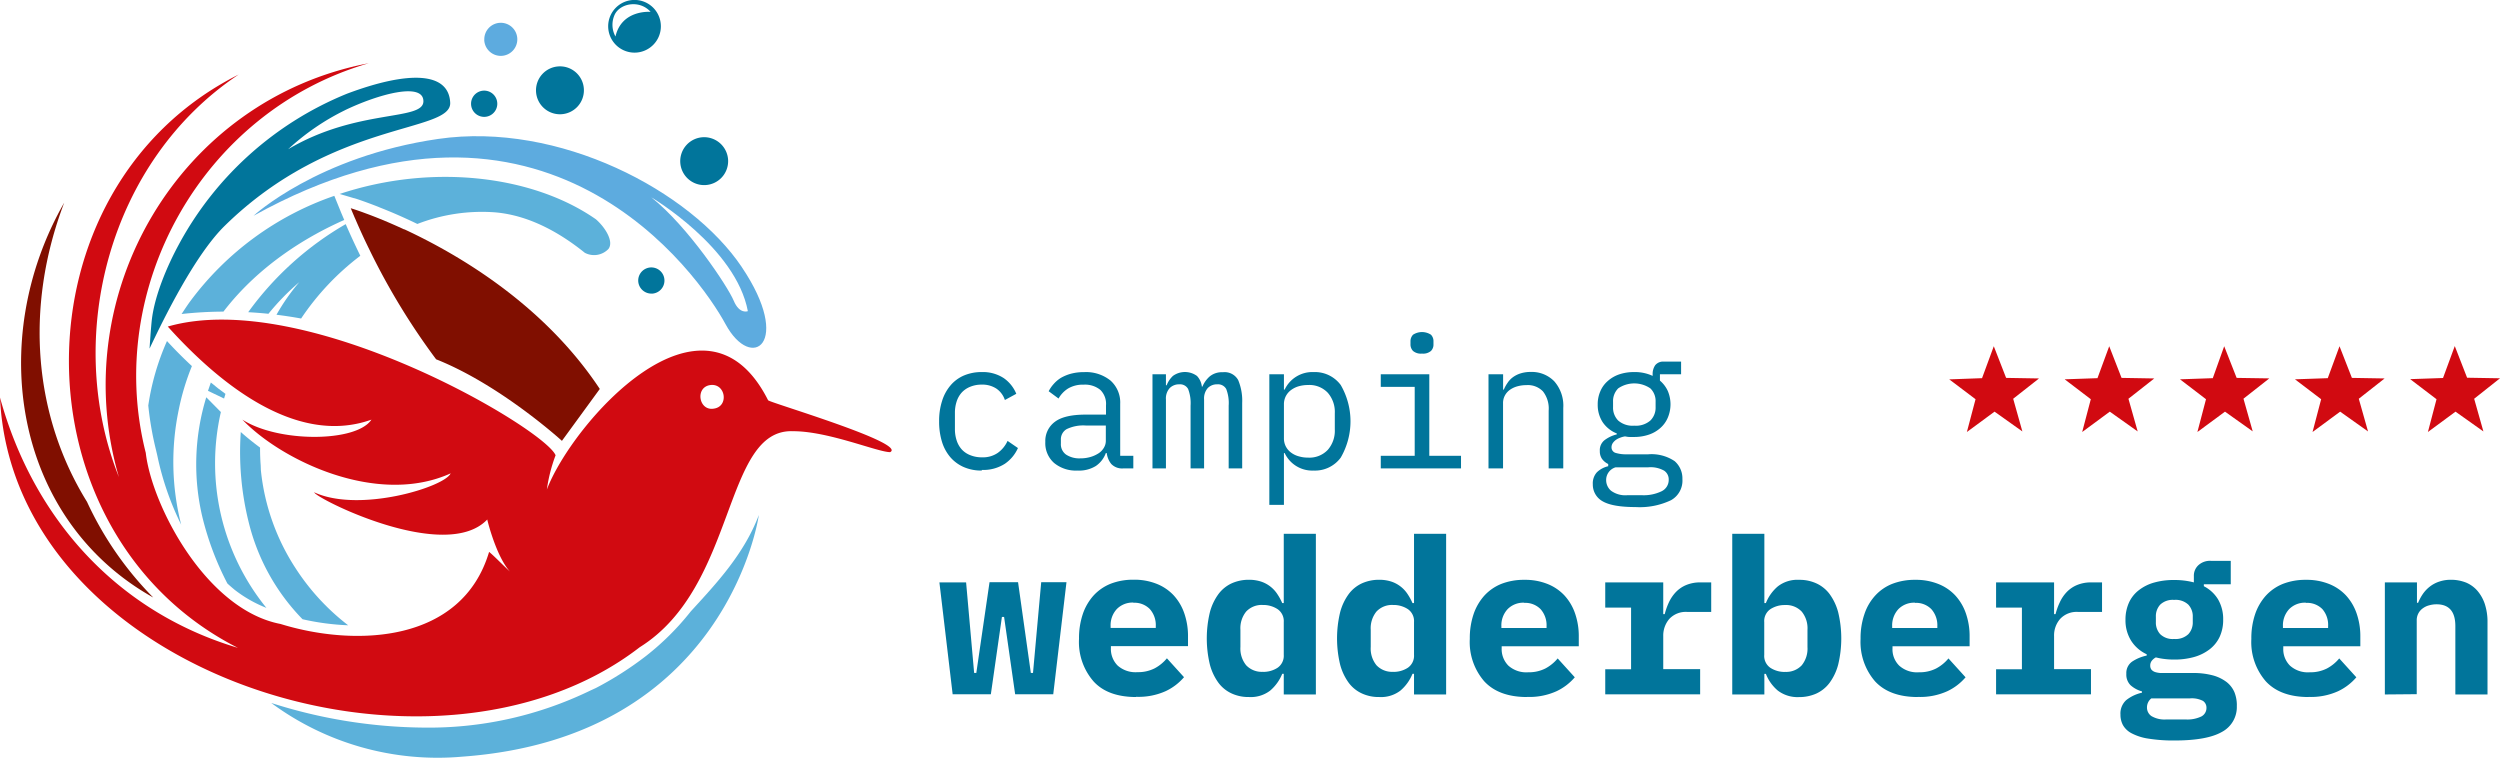 <svg xmlns="http://www.w3.org/2000/svg" xmlns:xlink="http://www.w3.org/1999/xlink" viewBox="0 0 438.36 132.86"><defs><style>.cls-1{fill:none;}.cls-2{fill:#01759b;}.cls-3{clip-path:url(#clip-path);}.cls-4{fill:#5dabdf;}.cls-5{fill:#5cb1da;}.cls-6{fill:#800f00;}.cls-7{fill:#d10a11;}</style><clipPath id="clip-path"><rect class="cls-1" x="84.91" y="4.01" width="5.8" height="5.8"/></clipPath></defs><g id="Laag_2" data-name="Laag 2"><g id="Laag_1-2" data-name="Laag 1"><g id="Group_5" data-name="Group 5"><g id="Group_4" data-name="Group 4"><path id="Path_1" data-name="Path 1" class="cls-2" d="M111.26,9.23a4.62,4.62,0,1,0-4.62-4.61,4.63,4.63,0,0,0,4.62,4.61h0m-3.46-6.7c1-2,4.4-2.57,6.28-.45,0,0-5.06-.45-6.16,4.32a4.26,4.26,0,0,1-.12-3.87"/><path id="Path_2" data-name="Path 2" class="cls-2" d="M98,11.64a4.2,4.2,0,1,0,4.38,4h0a4.19,4.19,0,0,0-4.38-4h0"/><path id="Path_3" data-name="Path 3" class="cls-2" d="M123.29,24.06a4.2,4.2,0,1,0,4.38,4h0a4.21,4.21,0,0,0-4.38-4"/><g id="Group_3" data-name="Group 3"><g id="Group_2" data-name="Group 2"><g class="cls-3"><g id="Group_1" data-name="Group 1"><path id="Path_4" data-name="Path 4" class="cls-4" d="M84.91,7a2.9,2.9,0,1,0,2.77-3h0a2.89,2.89,0,0,0-2.76,3"/></g></g></g></g><path id="Path_5" data-name="Path 5" class="cls-2" d="M85,20.49a2.3,2.3,0,1,0-2.4-2.19h0A2.3,2.3,0,0,0,85,20.49"/><path id="Path_6" data-name="Path 6" class="cls-2" d="M114.31,51.49a2.3,2.3,0,1,0-2.4-2.2h0a2.31,2.31,0,0,0,2.4,2.19Z"/><path id="Path_7" data-name="Path 7" class="cls-4" d="M130.07,46.83c-9-13.39-32.07-25.54-53.23-22.47S44.45,37.84,44.45,37.84c51.2-28.44,78.19,10.53,82.77,19s11.86,3.36,2.85-10m1.07,7.72s-1.47.61-2.49-1.84-8-13-14.45-18.12c0,0,14.85,8.76,16.94,20"/><path id="Path_27" data-name="Path 27" class="cls-2" d="M26.22,61.13c2.54-5.38,8-16.48,13.21-21.56h0C58.38,21,79.19,23.35,78.94,18s-7.15-5.67-18.07-1.58a58.54,58.54,0,0,0-29.54,26.5c-2,3.7-4.13,8.71-4.68,12.92-.17,1.33-.43,5.33-.43,5.33M60.51,19.31h0c5.77-2.77,13.77-5,13.73-1.53S62.59,19,50.52,26.17a41.75,41.75,0,0,1,10-6.86"/><path id="Path_28" data-name="Path 28" class="cls-5" d="M46.73,106.61a40.21,40.21,0,0,1-8-34.36l-2.56-2.59a40.09,40.09,0,0,0-.66,21.1,51.8,51.8,0,0,0,4.36,11.55c.4.37.82.73,1.25,1.09a22.41,22.41,0,0,0,5.65,3.21"/><path id="Path_29" data-name="Path 29" class="cls-5" d="M27.38,79c.07.31.15.63.23,1a50.49,50.49,0,0,0,4.16,12A44.58,44.58,0,0,1,31.31,72a42.54,42.54,0,0,1,2.34-7.81c-1.9-1.76-3.4-3.33-4.37-4.39A43.26,43.26,0,0,0,26,71.1,55.46,55.46,0,0,0,27.38,79"/><path id="Path_30" data-name="Path 30" class="cls-5" d="M45.71,81.57c-.08-1-.11-2.07-.11-3.09-1.48-1.09-2.63-2.06-3.38-2.73a50.81,50.81,0,0,0,1.39,15.83,36.86,36.86,0,0,0,9.44,17,43.63,43.63,0,0,0,8,1.06,39.94,39.94,0,0,1-9.22-10,38.56,38.56,0,0,1-6.09-17.22Z"/><path id="Path_31" data-name="Path 31" class="cls-5" d="M52.48,49.47a35.76,35.76,0,0,0-4,5.72q2.19.27,4.32.66a45.55,45.55,0,0,1,10.38-11c-.86-1.76-1.72-3.61-2.56-5.55A55.06,55.06,0,0,0,43.52,54.74c1.2.07,2.38.16,3.55.28a42.35,42.35,0,0,1,5.41-5.55"/><path id="Path_32" data-name="Path 32" class="cls-5" d="M39.54,69.07c-.9-.65-1.75-1.31-2.57-2-.17.49-.34,1-.5,1.46l2.82,1.35c.08-.28.16-.56.25-.84"/><path id="Path_33" data-name="Path 33" class="cls-5" d="M103.52,121.08a64.85,64.85,0,0,1-29.17,6.5,89.92,89.92,0,0,1-26.79-4.32A49.07,49.07,0,0,0,81,132.68c46.65-3.34,52.06-42.38,52.06-42.38-2.58,6.82-7.34,11.89-11.94,16.91A46.56,46.56,0,0,1,113.3,115a58.64,58.64,0,0,1-8.82,5.64Z"/><path id="Path_34" data-name="Path 34" class="cls-5" d="M66.57,36.37c1.81.71,4.06,1.66,6.61,2.9a31.34,31.34,0,0,1,13.45-2.05c6.78.51,12.49,4.35,15.92,7.11a3.48,3.48,0,0,0,4.13-.67c1-1.27-.54-3.77-2.18-5.2-11-7.69-28.7-9.85-44.94-4.45l2.47.73c.14,0,1.75.53,4.34,1.54Z"/><path id="Path_35" data-name="Path 35" class="cls-5" d="M60.36,38.57l-.57-1.35-1.17-2.88A52.82,52.82,0,0,0,33.34,52.85c-.53.72-1,1.46-1.5,2.21a69.31,69.31,0,0,1,7.34-.42c6.43-8.39,15.08-13.37,21.18-16.07"/><path id="Path_36" data-name="Path 36" class="cls-6" d="M15.26,88c-9.2-14.84-11.1-33.82-4-52.46C-2.51,59.57,2.43,91.08,26.87,104.77A59,59,0,0,1,15.26,88"/><path id="Path_37" data-name="Path 37" class="cls-6" d="M70.88,40.23c-2.75-1.27-5.06-2.2-6.71-2.8l-.54-.2c-1.35-.49-2.13-.72-2.13-.72.19.45.37.89.56,1.33.07.18.15.35.23.53.8,1.86,1.62,3.65,2.46,5.35A119.37,119.37,0,0,0,76.47,63C87.78,67.49,98.53,77.3,98.53,77.3l6.64-9.1c-9.77-14.76-24.67-23.53-34.29-28"/><path id="Path_38" data-name="Path 38" class="cls-7" d="M134.69,70.2c-11.29-22.43-34.43,4.12-38.8,15.63a27.7,27.7,0,0,1,1.53-6c-1.9-4.67-43.86-29.51-68-22.57,8.29,9.22,22.14,21.18,35.71,16.32-2.63,4-16.33,4.06-22.63,0,6.83,7.15,23.65,15.26,36.52,9.42C78,85.38,63,90,55.09,86.32c.24,1.05,23,12.51,30.35,4.77,0,.13,2,8.27,5,10-1-.69-3.64-3.49-4.68-4.32-4.76,16-23.44,16.7-36.57,12.64-13.11-2.52-22.59-20.88-23.63-30-7.3-28.76,9.78-59.8,39.09-68.32-33.14,6.32-53.21,40.38-43.8,72.57-9.81-24.69-1.63-55.54,21-70.59C2.1,33,2.27,93.58,41.72,113.6,20.7,107.33,5.9,91.14,0,69.71c2.23,48.47,75.73,71.93,112.18,43.77,17.13-10.69,14.56-38.39,26.9-37.87,6.2,0,14.8,3.67,17,3.67,3.06-1.55-20.94-8.64-21.37-9.08m-9.54,1.45c-2.66.46-3.33-3.76-.63-4.13s3.32,3.76.63,4.13"/></g></g><g id="Group_6" data-name="Group 6"><g id="Group_4-2" data-name="Group 4-2"><path id="Path_8-2" data-name="Path 8-2" class="cls-2" d="M164.72,102.12h4.68L170.81,118h.38l2.32-15.92h5L180.75,118h.38l1.44-15.92H187l-2.32,19.65H178l-1.94-13.56h-.38l-1.94,13.56h-6.7Z"/><path id="Path_9-2" data-name="Path 9-2" class="cls-2" d="M199.25,122.22q-5,0-7.5-2.74A10.49,10.49,0,0,1,189.2,112a13.17,13.17,0,0,1,.66-4.32,9.33,9.33,0,0,1,1.9-3.27,8.18,8.18,0,0,1,3-2.06,10.81,10.81,0,0,1,4-.7,10.51,10.51,0,0,1,4,.7,8.21,8.21,0,0,1,3,2,8.92,8.92,0,0,1,1.88,3.14,12.12,12.12,0,0,1,.67,4.13v1.68H194.79v.34a4.1,4.1,0,0,0,1.18,3.06,4.71,4.71,0,0,0,3.47,1.16,6.42,6.42,0,0,0,3-.66,7.13,7.13,0,0,0,2.17-1.77l3,3.31a9.58,9.58,0,0,1-3.2,2.44,11.56,11.56,0,0,1-5.21,1m-.46-16.52a3.86,3.86,0,0,0-2.91,1.13,4.16,4.16,0,0,0-1.09,3v.31h7.92v-.31a4.24,4.24,0,0,0-1.05-3,3.76,3.76,0,0,0-2.87-1.1"/><path id="Path_10-2" data-name="Path 10-2" class="cls-2" d="M225.1,118.15h-.27a7.63,7.63,0,0,1-2.11,2.94,5.59,5.59,0,0,1-3.72,1.13,7,7,0,0,1-3-.61,6,6,0,0,1-2.33-1.86,9.53,9.53,0,0,1-1.52-3.2,19.64,19.64,0,0,1,0-9.21,9.44,9.44,0,0,1,1.52-3.2,6.07,6.07,0,0,1,2.33-1.87,7.29,7.29,0,0,1,3-.61,6.76,6.76,0,0,1,2.1.31,5.45,5.45,0,0,1,2.83,2.14,9.94,9.94,0,0,1,.9,1.63h.27V93.6h5.63v28.17H225.1Zm-3.66-.34a4.57,4.57,0,0,0,2.57-.72,2.55,2.55,0,0,0,1.09-2.27v-5.75A2.54,2.54,0,0,0,224,106.8a4.57,4.57,0,0,0-2.57-.72,3.72,3.72,0,0,0-2.93,1.16,4.64,4.64,0,0,0-1,3.2v3a4.64,4.64,0,0,0,1,3.2,3.75,3.75,0,0,0,2.93,1.16"/><path id="Path_11-2" data-name="Path 11-2" class="cls-2" d="M247.94,118.15h-.27a7.63,7.63,0,0,1-2.11,2.94,5.59,5.59,0,0,1-3.72,1.13,7,7,0,0,1-3-.61,6,6,0,0,1-2.33-1.86,9.53,9.53,0,0,1-1.52-3.2,19.64,19.64,0,0,1,0-9.21,9.44,9.44,0,0,1,1.52-3.2,6.07,6.07,0,0,1,2.33-1.87,7.29,7.29,0,0,1,3-.61,6.76,6.76,0,0,1,2.1.31,5.45,5.45,0,0,1,2.83,2.14,9.94,9.94,0,0,1,.9,1.63h.27V93.6h5.63v28.17h-5.63Zm-3.66-.34a4.57,4.57,0,0,0,2.57-.72,2.55,2.55,0,0,0,1.09-2.27v-5.75a2.54,2.54,0,0,0-1.09-2.27,4.57,4.57,0,0,0-2.57-.72,3.72,3.72,0,0,0-2.93,1.16,4.64,4.64,0,0,0-1,3.2v3a4.64,4.64,0,0,0,1,3.2,3.75,3.75,0,0,0,2.93,1.16"/><path id="Path_12-2" data-name="Path 12-2" class="cls-2" d="M267.77,122.22q-4.95,0-7.5-2.74a10.49,10.49,0,0,1-2.55-7.46,13.17,13.17,0,0,1,.66-4.32,9.33,9.33,0,0,1,1.9-3.27,8.18,8.18,0,0,1,3-2.06,10.81,10.81,0,0,1,4-.7,10.51,10.51,0,0,1,4,.7,8.21,8.21,0,0,1,3,2,8.92,8.92,0,0,1,1.88,3.14,12.12,12.12,0,0,1,.67,4.13v1.68H263.31v.34a4.1,4.1,0,0,0,1.18,3.06,4.71,4.71,0,0,0,3.47,1.16,6.42,6.42,0,0,0,3-.66,7.13,7.13,0,0,0,2.17-1.77l3,3.31a9.58,9.58,0,0,1-3.2,2.44,11.56,11.56,0,0,1-5.21,1m-.46-16.52a3.86,3.86,0,0,0-2.91,1.13,4.16,4.16,0,0,0-1.09,3v.31h7.92v-.31a4.24,4.24,0,0,0-1.05-3,3.76,3.76,0,0,0-2.87-1.1"/><path id="Path_13-2" data-name="Path 13-2" class="cls-2" d="M281.47,117.35H286V106.54h-4.53v-4.42h10.17v5.56h.26a11.69,11.69,0,0,1,.74-2.08,6.84,6.84,0,0,1,1.22-1.79,5.34,5.34,0,0,1,1.81-1.23,6.35,6.35,0,0,1,2.51-.46h1.87v5.18h-4.19a3.93,3.93,0,0,0-3.16,1.23,4.47,4.47,0,0,0-1.06,3v5.8h6.47v4.42H281.47Z"/><path id="Path_14-2" data-name="Path 14-2" class="cls-2" d="M303.74,93.6h5.63v12.14h.27a7.45,7.45,0,0,1,2.09-2.92,5.58,5.58,0,0,1,3.73-1.15,7,7,0,0,1,3,.61,6,6,0,0,1,2.33,1.86,9.53,9.53,0,0,1,1.52,3.2,19.64,19.64,0,0,1,0,9.21,9.44,9.44,0,0,1-1.52,3.2,6.07,6.07,0,0,1-2.33,1.87,7.31,7.31,0,0,1-3,.61,5.72,5.72,0,0,1-3.73-1.14,7.22,7.22,0,0,1-2.09-2.93h-.27v3.61h-5.63ZM313,117.81a3.72,3.72,0,0,0,2.93-1.16,4.64,4.64,0,0,0,1-3.2v-3a4.64,4.64,0,0,0-1-3.2,3.75,3.75,0,0,0-2.93-1.16,4.59,4.59,0,0,0-2.57.72,2.52,2.52,0,0,0-1.08,2.27v5.75a2.51,2.51,0,0,0,1.08,2.27,4.59,4.59,0,0,0,2.57.72"/><path id="Path_15-2" data-name="Path 15-2" class="cls-2" d="M336.29,122.22q-4.95,0-7.5-2.74a10.54,10.54,0,0,1-2.55-7.46,12.92,12.92,0,0,1,.67-4.32,9,9,0,0,1,1.9-3.27,8.06,8.06,0,0,1,3-2.06,10.81,10.81,0,0,1,4-.7,10.51,10.51,0,0,1,4,.7,8.21,8.21,0,0,1,3,2,8.92,8.92,0,0,1,1.88,3.14,12.12,12.12,0,0,1,.67,4.13v1.68H331.84v.34a4,4,0,0,0,1.18,3.06,4.67,4.67,0,0,0,3.46,1.16,6.42,6.42,0,0,0,3-.66,7.13,7.13,0,0,0,2.17-1.77l3,3.31a9.58,9.58,0,0,1-3.2,2.44,11.53,11.53,0,0,1-5.21,1m-.46-16.52a3.86,3.86,0,0,0-2.91,1.13,4.2,4.2,0,0,0-1.09,3v.31h7.92v-.31a4.24,4.24,0,0,0-1.05-3,3.76,3.76,0,0,0-2.87-1.1"/><path id="Path_16-2" data-name="Path 16-2" class="cls-2" d="M350,117.35h4.53V106.54H350v-4.42h10.17v5.56h.26a11,11,0,0,1,.75-2.08,6.57,6.57,0,0,1,1.21-1.79,5.34,5.34,0,0,1,1.81-1.23,6.35,6.35,0,0,1,2.51-.46h1.87v5.18h-4.19a3.93,3.93,0,0,0-3.16,1.23,4.38,4.38,0,0,0-1.06,3v5.8h6.47v4.42H350Z"/><path id="Path_17-2" data-name="Path 17-2" class="cls-2" d="M392.21,123.74a4.93,4.93,0,0,1-2.63,4.61q-2.62,1.49-8.26,1.49a27.71,27.71,0,0,1-4.64-.33,9.26,9.26,0,0,1-2.91-.93,3.69,3.69,0,0,1-1.53-1.45,3.84,3.84,0,0,1-.43-1.82,3.17,3.17,0,0,1,1-2.54,6.81,6.81,0,0,1,2.77-1.31v-.23a5,5,0,0,1-2-1.08,2.61,2.61,0,0,1-.74-2,2.44,2.44,0,0,1,1-2.13,7.35,7.35,0,0,1,2.57-1.07v-.23a6.41,6.41,0,0,1-2.72-2.36,6.74,6.74,0,0,1-1-3.69,7.21,7.21,0,0,1,.61-3,5.75,5.75,0,0,1,1.73-2.18,7.76,7.76,0,0,1,2.68-1.34,12.55,12.55,0,0,1,3.5-.45,13.51,13.51,0,0,1,3.47.42V101a2.49,2.49,0,0,1,.8-1.9,3,3,0,0,1,2.2-.76h3.47v4.11h-4.72v.34a6.2,6.2,0,0,1,2.49,2.3,6.82,6.82,0,0,1,.9,3.56,7,7,0,0,1-.61,3,5.93,5.93,0,0,1-1.75,2.19,8,8,0,0,1-2.73,1.36,12.64,12.64,0,0,1-3.52.45,13.25,13.25,0,0,1-1.67-.1,11.28,11.28,0,0,1-1.52-.28,2.15,2.15,0,0,0-.7.57,1.33,1.33,0,0,0-.29.87,1.14,1.14,0,0,0,.23.73,1.48,1.48,0,0,0,.63.4,4.13,4.13,0,0,0,.93.17c.35,0,.72,0,1.1,0h4.49a13.08,13.08,0,0,1,3.58.41,7,7,0,0,1,2.44,1.18,4.55,4.55,0,0,1,1.37,1.79,6.2,6.2,0,0,1,.42,2.29m-5.33.42a1.42,1.42,0,0,0-.61-1.2,4.24,4.24,0,0,0-2.32-.44h-6.74a2,2,0,0,0-.76,1.6,1.8,1.8,0,0,0,.78,1.5,4.51,4.51,0,0,0,2.64.59h3.32a5.65,5.65,0,0,0,2.81-.53,1.68,1.68,0,0,0,.88-1.53m-5.67-12.05a3.26,3.26,0,0,0,2.49-.84,3,3,0,0,0,.78-2.13v-.91a3,3,0,0,0-.78-2.14,3.25,3.25,0,0,0-2.49-.83,3.17,3.17,0,0,0-2.44.83,3,3,0,0,0-.76,2.14v.91a3,3,0,0,0,.76,2.13,3.14,3.14,0,0,0,2.44.84"/><path id="Path_18-2" data-name="Path 18-2" class="cls-2" d="M404.81,122.22q-4.95,0-7.5-2.74a10.49,10.49,0,0,1-2.55-7.46,13.17,13.17,0,0,1,.66-4.32,9.33,9.33,0,0,1,1.9-3.27,8.18,8.18,0,0,1,3-2.06,10.81,10.81,0,0,1,4-.7,10.51,10.51,0,0,1,4,.7,8.21,8.21,0,0,1,3,2,8.92,8.92,0,0,1,1.88,3.14,12.12,12.12,0,0,1,.67,4.13v1.68H400.36v.34a4.06,4.06,0,0,0,1.18,3.06,4.67,4.67,0,0,0,3.46,1.16,6.42,6.42,0,0,0,3-.66,7.13,7.13,0,0,0,2.17-1.77l3,3.31a9.58,9.58,0,0,1-3.2,2.44,11.53,11.53,0,0,1-5.21,1m-.46-16.52a3.86,3.86,0,0,0-2.91,1.13,4.16,4.16,0,0,0-1.09,3v.31h7.92v-.31a4.24,4.24,0,0,0-1-3,3.76,3.76,0,0,0-2.87-1.1"/><path id="Path_19-2" data-name="Path 19-2" class="cls-2" d="M418.17,121.77V102.12h5.63v3.58H424a8.37,8.37,0,0,1,.84-1.56,5.79,5.79,0,0,1,1.2-1.27,5.42,5.42,0,0,1,1.64-.88,6.29,6.29,0,0,1,2.11-.33,7.2,7.2,0,0,1,2.59.48,5.41,5.41,0,0,1,2,1.43,6.93,6.93,0,0,1,1.31,2.32,10,10,0,0,1,.48,3.16v12.72h-5.64v-12q0-3.81-3.31-3.81a4.65,4.65,0,0,0-1.28.18,3.2,3.2,0,0,0-1.12.53,2.53,2.53,0,0,0-1.06,2.15v12.9Z"/><path id="Path_20-2" data-name="Path 20-2" class="cls-2" d="M172.15,82.51a7.71,7.71,0,0,1-3.18-.62,6.65,6.65,0,0,1-2.35-1.74,7.56,7.56,0,0,1-1.46-2.72,11.85,11.85,0,0,1-.49-3.55,11.26,11.26,0,0,1,.51-3.55,7.7,7.7,0,0,1,1.47-2.73A6.37,6.37,0,0,1,169,65.85a7.85,7.85,0,0,1,3.14-.61A6.66,6.66,0,0,1,176,66.3a6.19,6.19,0,0,1,2.2,2.75l-2,1.09a3.9,3.9,0,0,0-1.49-2,4.49,4.49,0,0,0-2.57-.7,5.22,5.22,0,0,0-2,.37,4.1,4.1,0,0,0-1.49,1,4.32,4.32,0,0,0-.91,1.6,6.26,6.26,0,0,0-.3,2v2.81a6.34,6.34,0,0,0,.3,2,4.4,4.4,0,0,0,.91,1.6,4,4,0,0,0,1.5,1,5.32,5.32,0,0,0,2.05.37,4.6,4.6,0,0,0,2.74-.77,5.23,5.23,0,0,0,1.73-2.11l1.82,1.25a6.56,6.56,0,0,1-2.28,2.75,7,7,0,0,1-4.05,1.09"/><path id="Path_21-2" data-name="Path 21-2" class="cls-2" d="M197,82.13a2.63,2.63,0,0,1-2.14-.77,3.74,3.74,0,0,1-.8-1.92h-.16a4.65,4.65,0,0,1-1.74,2.26,5.56,5.56,0,0,1-3.21.81,6,6,0,0,1-4.13-1.34,4.62,4.62,0,0,1-1.53-3.68A4.16,4.16,0,0,1,185,73.94q1.68-1.25,5.41-1.24h3.52V71.08a3.41,3.41,0,0,0-1-2.72,4.24,4.24,0,0,0-2.91-.91,5.08,5.08,0,0,0-2.72.66,4.94,4.94,0,0,0-1.69,1.77l-1.73-1.28a5.91,5.91,0,0,1,.86-1.25A5.63,5.63,0,0,1,186,66.27a7.43,7.43,0,0,1,1.82-.75,8.71,8.71,0,0,1,2.27-.27,6.83,6.83,0,0,1,4.62,1.47,5.14,5.14,0,0,1,1.71,4.1v9.1h2.3v2.21Zm-7.61-1.76a6.17,6.17,0,0,0,1.81-.24,5.34,5.34,0,0,0,1.42-.64,2.91,2.91,0,0,0,.95-1,2.31,2.31,0,0,0,.33-1.2V74.61h-3.52a6.74,6.74,0,0,0-3.36.64,2.06,2.06,0,0,0-1,1.86v.67a2.21,2.21,0,0,0,.91,1.93,4.22,4.22,0,0,0,2.51.66"/><path id="Path_22-2" data-name="Path 22-2" class="cls-2" d="M202.08,82.13V65.63h2.36v1.92h.13a4.5,4.5,0,0,1,1.09-1.63,3.57,3.57,0,0,1,4.22,0,3.24,3.24,0,0,1,.86,1.87h.1A4.85,4.85,0,0,1,212.12,66a3.36,3.36,0,0,1,2.3-.73,2.7,2.7,0,0,1,2.7,1.4,9.42,9.42,0,0,1,.69,4V82.13h-2.37v-11a6.77,6.77,0,0,0-.43-2.92,1.64,1.64,0,0,0-1.58-.82,2.23,2.23,0,0,0-1.66.66,2.75,2.75,0,0,0-.64,2V82.13h-2.37v-11a6.92,6.92,0,0,0-.43-2.92,1.6,1.6,0,0,0-1.55-.82,2.28,2.28,0,0,0-1.68.66,2.7,2.7,0,0,0-.66,2V82.13Z"/><path id="Path_23-2" data-name="Path 23-2" class="cls-2" d="M222.57,65.63h2.56v2.68h.13a5.38,5.38,0,0,1,5.08-3.07,5.64,5.64,0,0,1,4.75,2.27,12.7,12.7,0,0,1,0,12.73,5.59,5.59,0,0,1-4.75,2.27,5.34,5.34,0,0,1-5.08-3.07h-.13v9.08h-2.56Zm6.78,14.61a4.43,4.43,0,0,0,3.47-1.36,5.09,5.09,0,0,0,1.23-3.6V72.47a5.11,5.11,0,0,0-1.23-3.6,4.43,4.43,0,0,0-3.47-1.36,6,6,0,0,0-1.63.22,4.19,4.19,0,0,0-1.34.66,3.1,3.1,0,0,0-.91,1.06,3.06,3.06,0,0,0-.34,1.45v5.95a3.06,3.06,0,0,0,.34,1.45,3.1,3.1,0,0,0,.91,1.06,4,4,0,0,0,1.34.65,5.63,5.63,0,0,0,1.63.23"/><path id="Path_24-2" data-name="Path 24-2" class="cls-2" d="M242.11,79.92h5.95V67.83h-5.95v-2.2h8.51V79.92h5.56v2.21H242.11ZM249.34,62a2.12,2.12,0,0,1-1.57-.46,1.62,1.62,0,0,1-.45-1.17v-.51a1.65,1.65,0,0,1,.45-1.17,2.88,2.88,0,0,1,3.14,0,1.6,1.6,0,0,1,.44,1.17v.51a1.57,1.57,0,0,1-.44,1.17,2.12,2.12,0,0,1-1.57.46"/><path id="Path_25-2" data-name="Path 25-2" class="cls-2" d="M261,82.13V65.63h2.56v2.68h.13a6,6,0,0,1,.64-1.16,3.81,3.81,0,0,1,.94-1,4.62,4.62,0,0,1,1.33-.67,5.71,5.71,0,0,1,1.79-.26,5.49,5.49,0,0,1,4.15,1.65,6.45,6.45,0,0,1,1.57,4.65V82.13h-2.56V72a4.87,4.87,0,0,0-1-3.37,3.67,3.67,0,0,0-2.91-1.1,5.82,5.82,0,0,0-1.5.19,4.17,4.17,0,0,0-1.31.58,2.94,2.94,0,0,0-.93,1,2.76,2.76,0,0,0-.35,1.41V82.13Z"/><path id="Path_26-2" data-name="Path 26-2" class="cls-2" d="M295,84A3.93,3.93,0,0,1,293,87.71a12.75,12.75,0,0,1-6.23,1.2q-4,0-5.74-1a3.34,3.34,0,0,1-1.74-3,2.88,2.88,0,0,1,.7-2.08,4.19,4.19,0,0,1,2-1.08v-.39a2.89,2.89,0,0,1-1.09-.9,2.33,2.33,0,0,1-.38-1.38,2.23,2.23,0,0,1,.84-1.91,5.86,5.86,0,0,1,2.13-1V76A5.35,5.35,0,0,1,281,74a5.56,5.56,0,0,1-.85-3.07,5.65,5.65,0,0,1,.45-2.3,4.88,4.88,0,0,1,1.3-1.81,5.89,5.89,0,0,1,2-1.17,8,8,0,0,1,2.62-.41,7.34,7.34,0,0,1,3.26.67v-.29a2.69,2.69,0,0,1,.45-1.58,1.77,1.77,0,0,1,1.54-.63h3v2.21h-3.71v1.12a5.24,5.24,0,0,1,1.38,1.82,6,6,0,0,1,0,4.67,5,5,0,0,1-1.29,1.8,5.73,5.73,0,0,1-2,1.17,7.89,7.89,0,0,1-2.64.42c-.28,0-.54,0-.8,0s-.51-.06-.77-.1a3.78,3.78,0,0,0-.8.21,3.25,3.25,0,0,0-.77.38,2.37,2.37,0,0,0-.57.57,1.32,1.32,0,0,0-.23.74,1,1,0,0,0,.74,1,6.21,6.21,0,0,0,1.92.24H289a7.25,7.25,0,0,1,4.64,1.2A4,4,0,0,1,295,84m-2.4.11a1.84,1.84,0,0,0-.8-1.58,4.82,4.82,0,0,0-2.78-.59h-5.73a2.31,2.31,0,0,0-1.66,2.24,2.45,2.45,0,0,0,.86,1.87,4.24,4.24,0,0,0,2.88.78h2.5a7.22,7.22,0,0,0,3.48-.69,2.2,2.2,0,0,0,1.25-2m-6.05-9.5a3.87,3.87,0,0,0,2.83-.9,3.16,3.16,0,0,0,.92-2.36v-.93a3.09,3.09,0,0,0-.92-2.35,5,5,0,0,0-5.64,0,3.15,3.15,0,0,0-.9,2.35v.93a3.2,3.2,0,0,0,.9,2.36,3.83,3.83,0,0,0,2.81.9"/><path id="Path_39-2" data-name="Path 39-2" class="cls-7" d="M351.76,66.26l-2.16-5.55-2.06,5.6-5.75.21L346.4,70l-1.52,5.75,4.85-3.57,4.88,3.47L353,69.92l4.53-3.56Z"/><path id="Path_40-2" data-name="Path 40-2" class="cls-7" d="M372,66.26l-2.16-5.55-2.06,5.6-5.75.2L366.61,70l-1.51,5.75,4.84-3.57,4.89,3.47-1.62-5.73,4.53-3.56Z"/><path id="Path_41-2" data-name="Path 41-2" class="cls-7" d="M392.18,66.26,390,60.71,388,66.31l-5.75.2L386.81,70l-1.51,5.75,4.84-3.57L395,75.64l-1.62-5.73,4.53-3.56Z"/><path id="Path_42-2" data-name="Path 42-2" class="cls-7" d="M412.39,66.26l-2.17-5.55-2.06,5.6-5.75.2L407,70l-1.51,5.75,4.84-3.57,4.89,3.47-1.62-5.73,4.53-3.56Z"/><path id="Path_43-2" data-name="Path 43-2" class="cls-7" d="M438.36,66.33l-5.77-.1-2.16-5.55-2.06,5.6-5.76.2L427.23,70l-1.51,5.75,4.84-3.57,4.89,3.47-1.62-5.73Z"/></g></g></g></g></svg>